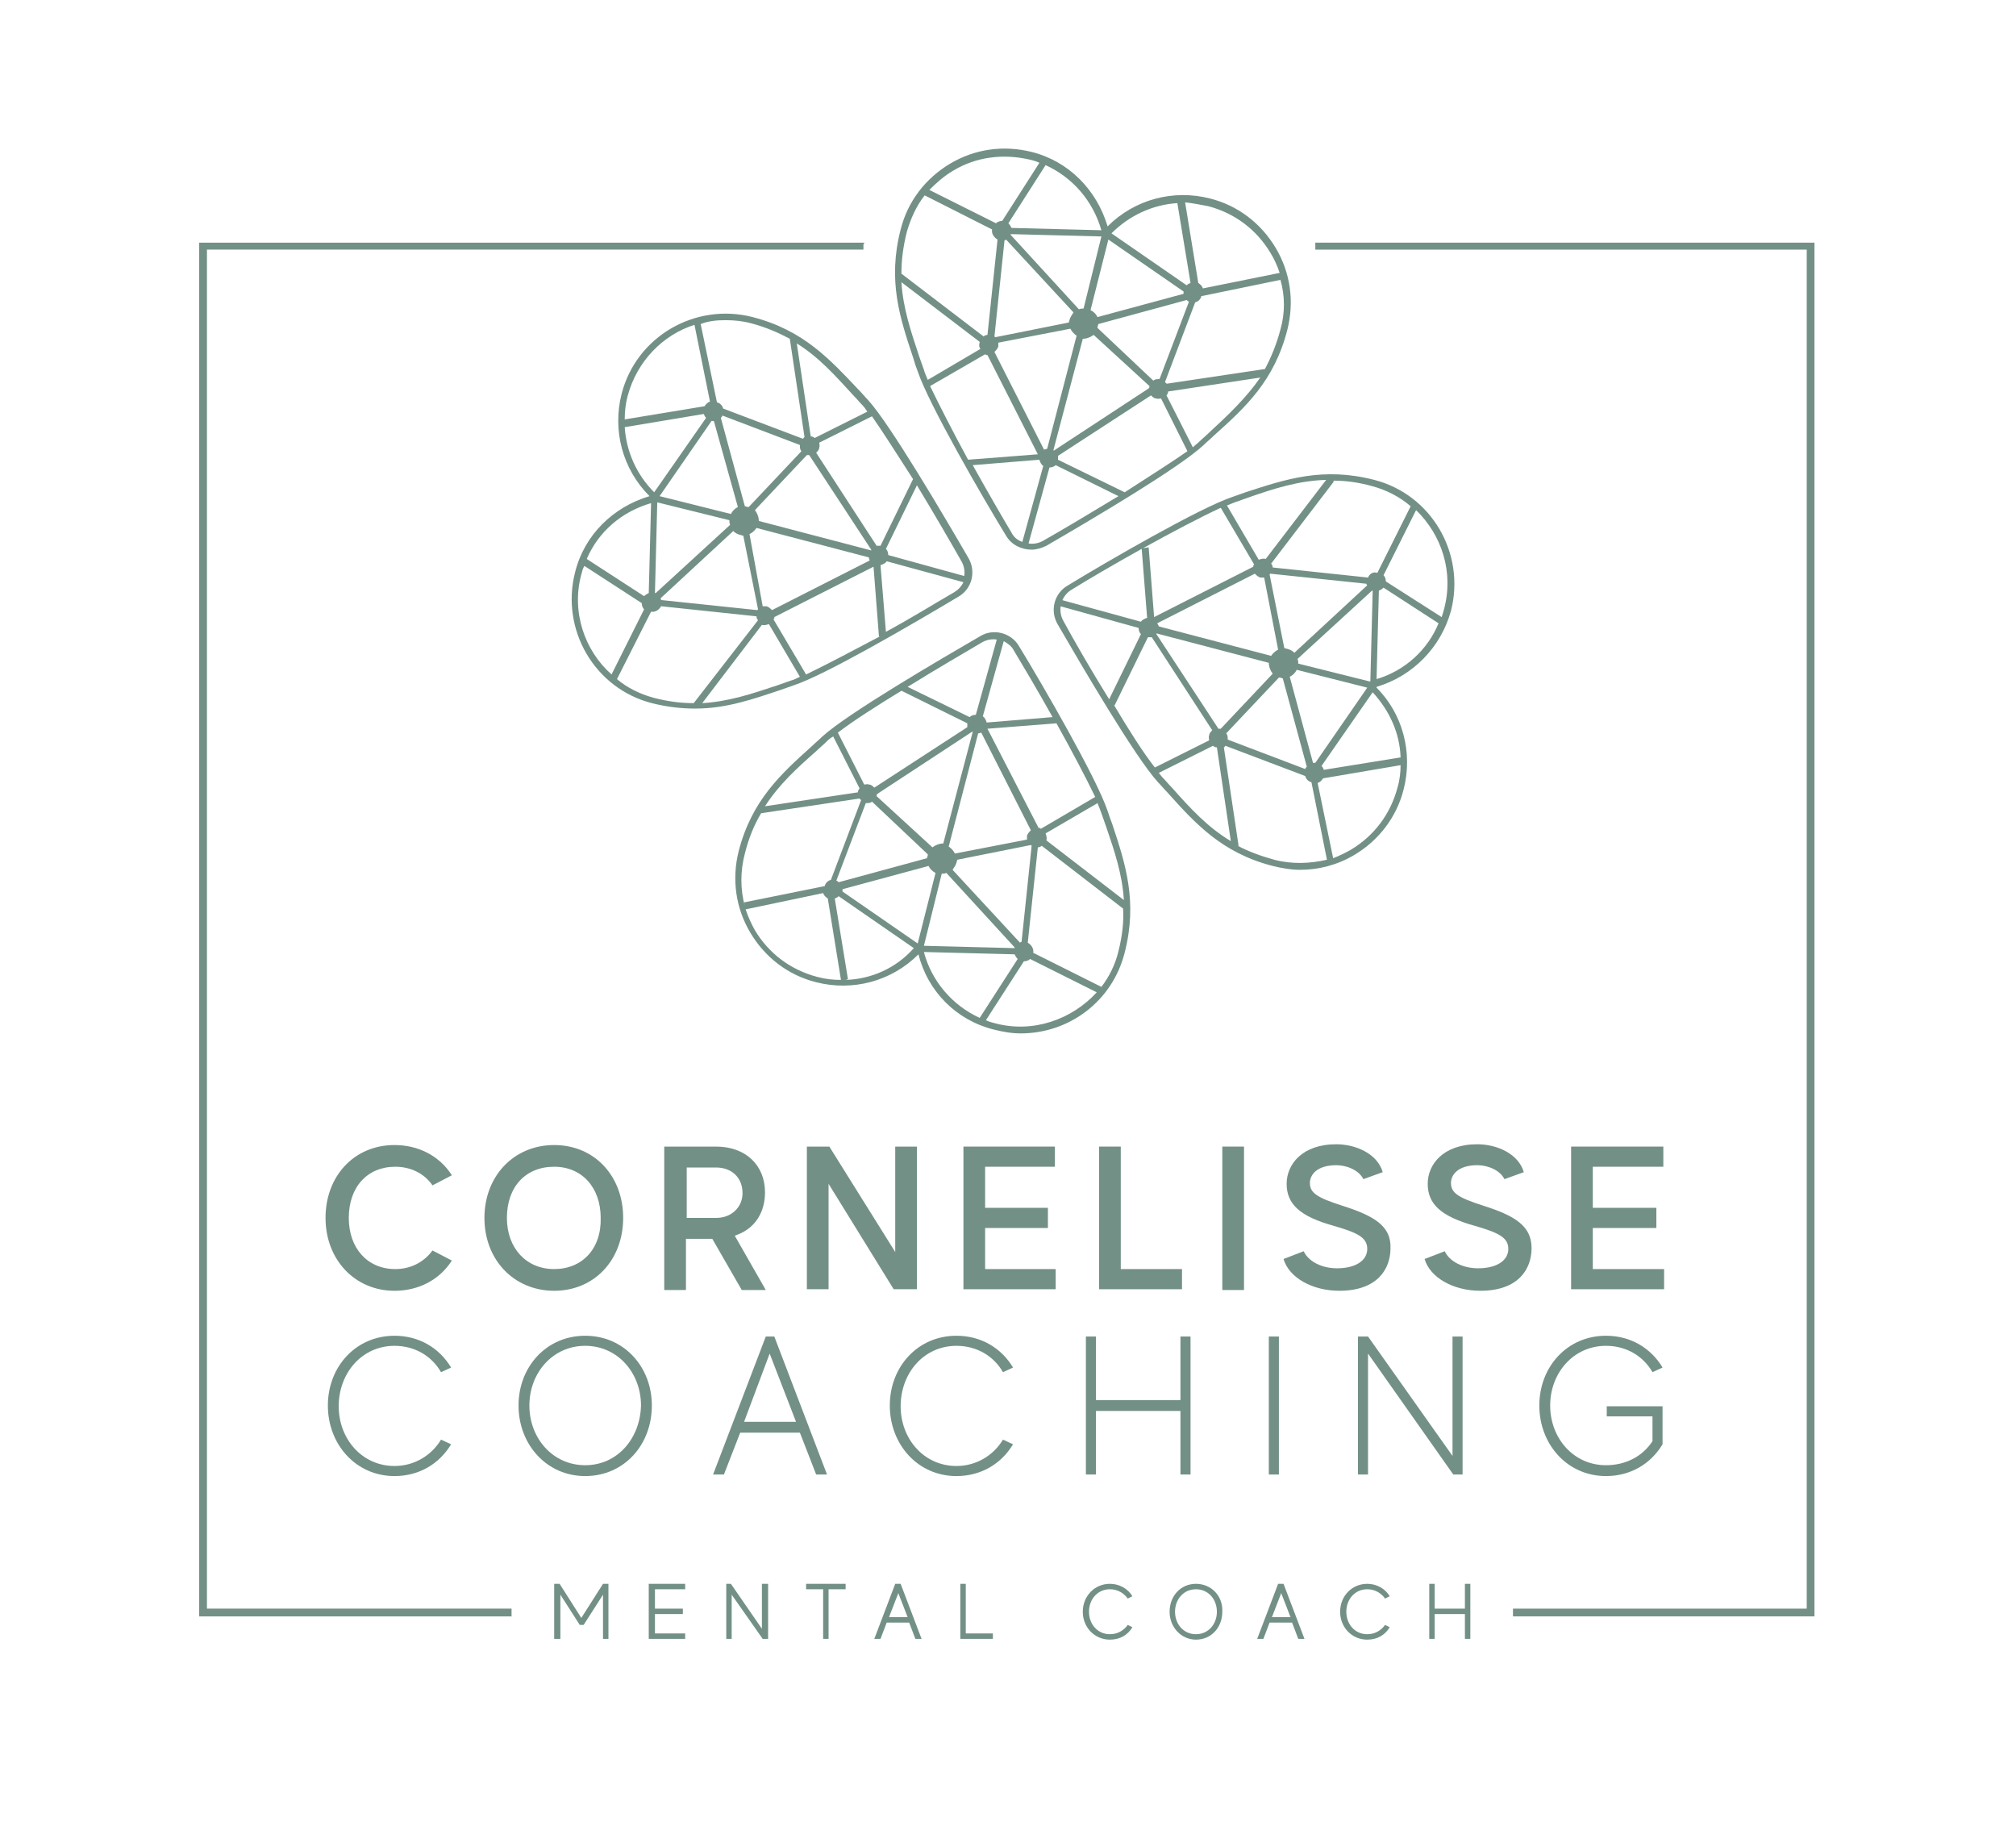 <?xml version="1.0" encoding="utf-8"?>
<!-- Generator: Adobe Illustrator 27.8.0, SVG Export Plug-In . SVG Version: 6.00 Build 0)  -->
<svg version="1.1" id="Calque_1" xmlns="http://www.w3.org/2000/svg" xmlns:xlink="http://www.w3.org/1999/xlink" x="0px" y="0px"
	 viewBox="0 0 260.1 237.7" style="enable-background:new 0 0 260.1 237.7;" xml:space="preserve">
<style type="text/css">
	.st0{fill:#739086;}
</style>
<path class="st0" d="M50.9,173.6c2.6,0,4.8,1.3,6,3.4l1.3-0.6c-1.5-2.5-4.1-4.1-7.3-4.1c-5,0-8.6,4-8.6,9c0,5,3.6,9.1,8.6,9.1
	c3.2,0,5.8-1.6,7.3-4.1l-1.3-0.6c-1.2,2-3.4,3.4-6,3.4c-4.2,0-7.2-3.5-7.2-7.7C43.7,177.1,46.7,173.6,50.9,173.6z"/>
<path class="st0" d="M75.5,172.3c-5,0-8.6,4-8.6,9c0,5,3.6,9.1,8.6,9.1c5,0,8.6-4,8.6-9.1C84.1,176.3,80.5,172.3,75.5,172.3z
	 M75.5,189c-4.2,0-7.2-3.5-7.2-7.7c0-4.2,3-7.7,7.2-7.7s7.2,3.5,7.2,7.7C82.6,185.5,79.7,189,75.5,189z"/>
<path class="st0" d="M106.7,190.2l-6.8-17.8h-1.1L92,190.2h1.4l2.1-5.4h7.7l2.1,5.4H106.7z M96,183.4l3.3-8.8l3.4,8.8H96z"/>
<path class="st0" d="M123.4,173.6c2.6,0,4.8,1.3,6,3.4l1.3-0.6c-1.5-2.5-4.1-4.1-7.3-4.1c-5,0-8.6,4-8.6,9c0,5,3.6,9.1,8.6,9.1
	c3.2,0,5.8-1.6,7.3-4.1l-1.3-0.6c-1.2,2-3.4,3.4-6,3.4c-4.2,0-7.2-3.5-7.2-7.7C116.2,177.1,119.2,173.6,123.4,173.6z"/>
<polygon class="st0" points="153.6,190.2 153.6,172.4 152.3,172.4 152.3,180.6 141.4,180.6 141.4,172.4 140.1,172.4 140.1,190.2 
	141.4,190.2 141.4,182 152.3,182 152.3,190.2 "/>
<rect x="163.7" y="172.4" class="st0" width="1.3" height="17.8"/>
<polygon class="st0" points="175.2,172.4 175.2,190.2 176.5,190.2 176.5,174.6 187.5,190.2 188.7,190.2 188.7,172.4 187.4,172.4 
	187.4,187.8 176.5,172.4 "/>
<path class="st0" d="M198.6,181.3c0,5,3.6,9.1,8.6,9.1c3.2,0,5.8-1.6,7.3-4.1v-4.9h-7.2v1.3h5.9v3.2c-1.3,2-3.5,3.1-6,3.1
	c-4.2,0-7.2-3.5-7.2-7.7c0-4.2,3-7.7,7.2-7.7c2.6,0,4.8,1.3,6,3.4l1.3-0.6c-1.5-2.5-4.1-4.1-7.3-4.1
	C202.2,172.3,198.6,176.3,198.6,181.3z"/>
<polygon class="st0" points="75,208.7 72.2,204.3 71.5,204.3 71.5,211.4 72.3,211.4 72.3,205.7 74.8,209.6 75.3,209.6 77.8,205.7 
	77.8,211.4 78.5,211.4 78.5,204.3 77.8,204.3 "/>
<polygon class="st0" points="84.5,208.2 88.1,208.2 88.1,207.5 84.5,207.5 84.5,205 88.4,205 88.4,204.3 83.7,204.3 83.7,211.4 
	88.4,211.4 88.4,210.7 84.5,210.7 "/>
<polygon class="st0" points="98.3,210.1 94.3,204.3 93.7,204.3 93.7,211.4 94.4,211.4 94.4,205.7 98.4,211.4 99.1,211.4 99.1,204.3 
	98.3,204.3 "/>
<polygon class="st0" points="104,205 106.2,205 106.2,211.4 106.9,211.4 106.9,205 109.1,205 109.1,204.3 104,204.3 "/>
<path class="st0" d="M115.5,204.3l-2.7,7.1h0.8l0.8-2.1h2.9l0.8,2.1h0.8l-2.7-7.1H115.5z M114.7,208.6l1.2-3.1l1.2,3.1H114.7z"/>
<polygon class="st0" points="124.6,204.3 123.9,204.3 123.9,211.4 128.1,211.4 128.1,210.7 124.6,210.7 "/>
<path class="st0" d="M143.2,205c1,0,1.8,0.5,2.3,1.2l0.6-0.3c-0.6-1-1.7-1.6-2.9-1.6c-2,0-3.5,1.6-3.5,3.6c0,2,1.5,3.6,3.5,3.6
	c1.3,0,2.3-0.6,2.9-1.6l-0.6-0.3c-0.5,0.7-1.3,1.2-2.3,1.2c-1.6,0-2.7-1.3-2.7-2.9C140.5,206.3,141.6,205,143.2,205z"/>
<path class="st0" d="M154.3,204.3c-2,0-3.4,1.6-3.4,3.6c0,2,1.5,3.6,3.4,3.6c2,0,3.4-1.6,3.4-3.6
	C157.8,205.9,156.3,204.3,154.3,204.3z M154.3,210.8c-1.6,0-2.7-1.3-2.7-2.9c0-1.6,1.1-2.9,2.7-2.9c1.6,0,2.7,1.3,2.7,2.9
	C157,209.5,155.9,210.8,154.3,210.8z"/>
<path class="st0" d="M164.9,204.3l-2.7,7.1h0.8l0.8-2.1h2.9l0.8,2.1h0.8l-2.7-7.1H164.9z M164.1,208.6l1.2-3.1l1.2,3.1H164.1z"/>
<path class="st0" d="M176.4,205c1,0,1.8,0.5,2.3,1.2l0.6-0.3c-0.6-1-1.7-1.6-2.9-1.6c-2,0-3.5,1.6-3.5,3.6c0,2,1.5,3.6,3.5,3.6
	c1.3,0,2.3-0.6,2.9-1.6l-0.6-0.3c-0.5,0.7-1.3,1.2-2.3,1.2c-1.6,0-2.7-1.3-2.7-2.9C173.7,206.3,174.8,205,176.4,205z"/>
<polygon class="st0" points="189,207.5 185.1,207.5 185.1,204.3 184.4,204.3 184.4,211.4 185.1,211.4 185.1,208.2 189,208.2 
	189,211.4 189.7,211.4 189.7,204.3 189,204.3 "/>
<path class="st0" d="M118.4,47.9c1.4,4.2,8.4,16.3,11.4,21.2c0.7,1.2,2,1.8,3.3,1.8c0.6,0,1.3-0.2,1.9-0.5
	c6.2-3.6,17.2-10.1,20.3-13c0.4-0.4,0.9-0.8,1.3-1.2c4-3.6,7.8-7,9.5-13.7c0.9-3.6,0.4-7.3-1.5-10.5c-1.9-3.2-4.9-5.5-8.5-6.4
	c-4.7-1.2-9.7,0.1-13.2,3.6c-1.4-4.7-5-8.4-9.8-9.6c-3.6-0.9-7.3-0.4-10.5,1.5c-3.2,1.9-5.5,4.9-6.4,8.5c-1.7,6.6-0.1,11.4,1.6,16.5
	C118,46.8,118.2,47.4,118.4,47.9z M120,49.8l7.1-4.1c0,0,0.1,0,0.1,0.1c0.1,0,0.2,0,0.2,0l6.5,12.8l-9,0.7
	C123,55.8,121.2,52.3,120,49.8z M148.3,49.8C148.3,49.8,148.3,49.8,148.3,49.8c0,0.1,0,0.2-0.1,0.3l-12.2,8c0,0,0,0-0.1,0l3.8-14.4
	c0.5,0,1-0.2,1.4-0.5L148.3,49.8z M141.6,42.3c0,0,0-0.1,0-0.1c0-0.1,0.1-0.3,0.1-0.4l11.4-3.1c0.1,0.1,0.2,0.2,0.3,0.2l-3.8,10
	c-0.3,0-0.6,0-0.8,0.2L141.6,42.3z M135.1,57.9c-0.2,0-0.3,0.1-0.4,0.1l-6.4-12.6c0.2-0.2,0.4-0.4,0.5-0.7c0-0.2,0-0.3,0-0.5
	l9.3-1.8c0.2,0.4,0.5,0.7,0.8,0.9L135.1,57.9z M138,41.2c0,0.1-0.1,0.3-0.1,0.4l-9.5,1.9c0,0-0.1-0.1-0.1-0.1l1.3-12.4
	c0.1,0,0.1,0,0.2-0.1l8.7,9.4C138.3,40.6,138.1,40.9,138,41.2z M130.5,68.7c-1.2-2-3.1-5.3-5-8.7l8.6-0.7c0.1,0.3,0.2,0.6,0.5,0.8
	l-2.7,9.8C131.3,69.7,130.8,69.3,130.5,68.7z M134.5,69.8c-0.6,0.3-1.2,0.4-1.8,0.3l2.7-9.8c0.3,0,0.6-0.1,0.8-0.3l8.1,4
	C140.5,66.3,136.8,68.5,134.5,69.8z M145.1,63.5l-8.6-4.2c0-0.2,0-0.4,0-0.5l12-7.8c0.2,0.2,0.4,0.4,0.7,0.4c0.2,0.1,0.4,0,0.6,0
	l3.4,6.8C151.2,59.6,148.2,61.5,145.1,63.5z M156,55.8c-0.4,0.4-0.9,0.8-1.3,1.2c-0.2,0.2-0.5,0.4-0.8,0.7l-3.4-6.7
	c0.1-0.1,0.2-0.3,0.2-0.4c0,0,0-0.1,0-0.1l11.9-1.8C160.8,51.3,158.5,53.5,156,55.8z M165.2,42.5c-0.5,1.9-1.2,3.6-2,5.1l-12.7,1.9
	c0-0.1-0.1-0.1-0.2-0.2l3.9-10.3c0.4-0.1,0.7-0.4,0.8-0.8l10.2-2.1C165.8,38.2,165.8,40.4,165.2,42.5z M155.9,26.6
	c3.4,0.9,6.2,3,8,6c0.5,0.8,0.9,1.7,1.2,2.6l-9.9,2c-0.1-0.3-0.3-0.5-0.6-0.7l-1.7-10.4C153.8,26.2,154.9,26.4,155.9,26.6z
	 M151.9,26.2l1.7,10.3c-0.2,0.1-0.3,0.1-0.5,0.3l-9.7-6.7C145.7,27.8,148.7,26.4,151.9,26.2z M143,30.9l9.7,6.7c0,0.1,0,0.2,0,0.3
	l-11.1,3c-0.2-0.4-0.5-0.7-0.9-0.9L143,30.9z M139.8,39.8c-0.2,0-0.4,0-0.6,0.1l-8.8-9.6c0,0,0-0.1,0-0.1l11.7,0.3L139.8,39.8z
	 M142.1,29.7l-11.6-0.3c-0.1-0.2-0.2-0.4-0.4-0.6l4.8-7.5C138.4,22.9,141,25.9,142.1,29.7z M123,22c3-1.8,6.5-2.2,9.9-1.4
	c0.4,0.1,0.8,0.2,1.2,0.4l-4.8,7.5c-0.3,0-0.6,0.1-0.8,0.3l-8.6-4.3C120.8,23.6,121.8,22.7,123,22z M117,29.9
	c0.5-1.7,1.2-3.3,2.3-4.7l8.7,4.4c-0.1,0.5,0.2,1,0.7,1.3l-1.3,12.3c-0.2,0-0.4,0.1-0.5,0.2l-10.6-8.1
	C116.3,33.6,116.5,31.9,117,29.9z M126.4,44.1C126.4,44.1,126.3,44.1,126.4,44.1c-0.1,0.4-0.1,0.7,0.1,0.9l-6.8,4
	c-0.2-0.5-0.4-0.9-0.5-1.3c-0.2-0.6-0.4-1.1-0.6-1.7c-1.1-3.3-2.1-6.3-2.3-9.6L126.4,44.1z"/>
<path class="st0" d="M128.2,132.8c1.2,0.3,2.3,0.5,3.5,0.5c6.2,0,11.8-4.1,13.4-10.4c1.7-6.6,0.1-11.5-1.6-16.6
	c-0.2-0.5-0.4-1.1-0.6-1.7c-1.4-4.2-8.4-16.3-11.4-21.2c-1-1.8-3.4-2.4-5.1-1.3c-5,2.9-17,9.9-20.3,12.9c-0.4,0.4-0.9,0.8-1.3,1.2
	c-4,3.6-7.8,7-9.5,13.6c-0.9,3.6-0.4,7.3,1.5,10.5c1.9,3.2,4.9,5.5,8.5,6.4c4.7,1.2,9.7-0.1,13.2-3.6
	C119.7,127.9,123.4,131.6,128.2,132.8z M128.4,132c-0.4-0.1-0.8-0.2-1.2-0.4l4.9-7.6c0.3,0,0.6-0.1,0.8-0.3l8.6,4.3
	C138.3,131.5,133.3,133.3,128.4,132z M113.1,102.7C113.1,102.7,113.1,102.7,113.1,102.7c0-0.1,0-0.2,0.1-0.3l12.2-8c0,0,0,0,0.1,0
	l-3.8,14.4c-0.5,0-1,0.2-1.4,0.5L113.1,102.7z M119.7,110.2c0,0,0,0.1,0,0.1c0,0.1-0.1,0.3-0.1,0.4l-11.4,3.1
	c-0.1-0.1-0.2-0.2-0.3-0.2l3.8-10c0.3,0,0.6,0,0.8-0.2L119.7,110.2z M126.2,94.6c0.2,0,0.3-0.1,0.4-0.1l6.4,12.6
	c-0.2,0.2-0.4,0.4-0.5,0.7c0,0.2,0,0.3,0,0.5l-9.3,1.8c-0.2-0.4-0.5-0.7-0.8-0.9L126.2,94.6z M123.4,111.3c0-0.1,0.1-0.3,0.1-0.4
	l9.5-1.9c0,0,0.1,0.1,0.1,0.1l-1.3,12.4c-0.1,0-0.1,0-0.2,0.1l-8.7-9.4C123.1,111.9,123.3,111.6,123.4,111.3z M144.3,122.7
	c-0.4,1.7-1.2,3.3-2.2,4.6l-8.8-4.4c0.1-0.5-0.2-1-0.7-1.3l1.3-12.3c0.2,0,0.4-0.1,0.5-0.2l10.5,8.1
	C145,118.9,144.8,120.7,144.3,122.7z M142.1,104.9c0.2,0.6,0.4,1.1,0.6,1.7c1.1,3.2,2.1,6.2,2.3,9.5l-10-7.7c0,0,0,0,0,0
	c0.1-0.3,0-0.6-0.1-0.9l6.7-3.9C141.8,104.1,142,104.6,142.1,104.9z M141.3,102.8l-7,4.1c0,0-0.1,0-0.1-0.1c-0.1,0-0.2,0-0.2,0
	L127.4,94l8.9-0.7C138.2,96.7,140.1,100.3,141.3,102.8z M130.8,83.9L130.8,83.9c1.2,2,3.1,5.2,5,8.6l-8.5,0.7
	c-0.1-0.3-0.2-0.6-0.5-0.8l2.7-9.7C130,83,130.5,83.3,130.8,83.9z M126.8,82.8c0.6-0.3,1.2-0.4,1.8-0.3l-2.7,9.7
	c-0.3,0-0.6,0.1-0.8,0.3l-8-3.9C120.8,86.3,124.6,84.1,126.8,82.8z M116.3,89.1l8.5,4.2c0,0.2,0,0.4,0,0.5l-12,7.8
	c-0.2-0.2-0.4-0.4-0.7-0.4c-0.2-0.1-0.4,0-0.6,0l-3.4-6.7C110.2,92.9,113.2,91,116.3,89.1z M105.3,96.9c0.4-0.4,0.9-0.8,1.3-1.2
	c0.2-0.2,0.5-0.5,0.9-0.7l3.4,6.7c-0.1,0.1-0.2,0.3-0.2,0.4c0,0,0,0.1,0,0.1L98.7,104C100.5,101.2,102.8,99.1,105.3,96.9z
	 M96.1,110.1c0.5-2,1.2-3.7,2.1-5.2l12.7-1.9c0,0.1,0.1,0.1,0.2,0.2l-3.9,10.3c-0.4,0.1-0.7,0.4-0.8,0.8L96,116.4l0.1,0.5
	C95.5,114.7,95.5,112.4,96.1,110.1z M105.4,126c-3.4-0.9-6.2-3-8-6c-0.5-0.9-0.9-1.8-1.2-2.7l10-2.1c0.1,0.3,0.3,0.5,0.6,0.7
	l1.7,10.5C107.5,126.4,106.5,126.3,105.4,126z M109.1,126.4l0.3-0.1l-1.7-10.4c0.2-0.1,0.3-0.1,0.5-0.3l9.7,6.7
	C115.6,124.9,112.4,126.3,109.1,126.4z M118.4,121.7l-9.7-6.7c0-0.1,0-0.2,0-0.3l11.1-3c0.2,0.4,0.5,0.7,0.9,0.9L118.4,121.7z
	 M121.5,112.7c0.2,0,0.4,0,0.6-0.1l8.8,9.6c0,0,0,0.1,0,0.1l-11.7-0.3L121.5,112.7z M130.9,123.1c0.1,0.2,0.2,0.4,0.4,0.6l-4.9,7.6
	c-3.5-1.6-6.2-4.7-7.2-8.5L130.9,123.1z"/>
<path class="st0" d="M187.2,78.8c1.9-7.4-2.5-15-9.9-16.9c-6.6-1.7-11.4-0.1-16.6,1.6c-0.6,0.2-1.1,0.4-1.7,0.6
	c-4.2,1.4-16.3,8.4-21.2,11.4c-1.8,1-2.4,3.3-1.3,5.1c2.9,5,9.9,17,12.9,20.3c0.4,0.4,0.8,0.9,1.2,1.3c3.6,4,7,7.8,13.6,9.5
	c1.2,0.3,2.4,0.5,3.5,0.5c2.4,0,4.8-0.6,7-1.9c3.2-1.9,5.5-4.9,6.4-8.5c1.2-4.7-0.1-9.7-3.5-13.1l0-0.1
	C182.3,87.2,185.9,83.5,187.2,78.8z M177.6,87.6l0.3-11.4c0.2-0.1,0.4-0.2,0.6-0.4l7.1,4.6C184.2,83.8,181.3,86.5,177.6,87.6z
	 M186.3,78.6c-0.1,0.4-0.2,0.7-0.3,1l-7.2-4.6c0-0.3-0.1-0.6-0.3-0.8l4.2-8.4C186,69,187.6,73.8,186.3,78.6z M159.3,64.8
	c0.6-0.2,1.1-0.4,1.7-0.6c3.4-1.2,6.6-2.2,10.1-2.3l-7.8,10.2c0,0,0,0,0,0c-0.3-0.1-0.6,0-0.9,0.1l-4.1-7
	C158.6,65.1,159,64.9,159.3,64.8z M163.7,85.5c0,0.5,0.2,1,0.5,1.4l-6.7,7.1c0,0,0,0,0,0c-0.1,0-0.2,0-0.3,0l-8-12.2c0,0,0,0,0-0.1
	L163.7,85.5z M149.3,80.4l12.6-6.4c0.2,0.2,0.4,0.4,0.7,0.5c0.2,0,0.3,0,0.5,0l1.8,9.3c-0.4,0.2-0.7,0.5-0.9,0.8l-14.5-3.8
	C149.5,80.7,149.4,80.6,149.3,80.4z M165,87.4c0,0,0.1,0,0.1,0c0.1,0,0.3,0.1,0.4,0.1l3.1,11.4c-0.1,0.1-0.2,0.2-0.2,0.3l-10-3.8
	c0-0.3,0-0.6-0.2-0.8L165,87.4z M166.4,87.3c0.4-0.2,0.7-0.5,0.9-0.9l9.1,2.3l-6.7,9.7c-0.1,0-0.2,0-0.3,0L166.4,87.3z M167.5,85.6
	c0-0.2,0-0.4-0.1-0.6l9.6-8.8c0,0,0.1,0,0.1,0l-0.3,11.7c0,0-0.1,0-0.1,0L167.5,85.6z M167,84.2c-0.2-0.2-0.5-0.4-0.9-0.5
	c-0.1,0-0.3-0.1-0.4-0.1l-1.9-9.5c0,0,0.1-0.1,0.1-0.1l12.4,1.3c0,0.1,0,0.1,0.1,0.2L167,84.2z M157.5,65.5l4.3,7.3
	c0,0,0,0.1-0.1,0.1c0,0.1,0,0.2,0,0.2l-12.8,6.5l-0.7-9l-0.7,0.1C151.1,68.7,154.9,66.7,157.5,65.5z M137.2,80.1
	c-0.8-1.4-0.3-3.2,1-4c2.1-1.3,5.5-3.3,9.1-5.3l0.7,8.9c-0.3,0.1-0.6,0.2-0.8,0.5l-10.2-2.8l-0.2,0.8l10.1,2.8
	c0,0.3,0.1,0.6,0.3,0.8l-4.1,8.4C140.8,86.5,138.5,82.5,137.2,80.1z M149,99c-1.5-1.9-3.4-4.9-5.3-8.1l0.1,0.1l4.3-8.8
	c0.2,0,0.4,0,0.5,0l7.8,12c-0.2,0.2-0.4,0.4-0.4,0.7c-0.1,0.2,0,0.4,0,0.6L149,99z M151.2,101.6c-0.4-0.4-0.8-0.9-1.2-1.3
	c-0.2-0.2-0.3-0.4-0.5-0.6l7-3.5c0.1,0.1,0.3,0.2,0.4,0.2c0,0,0.1,0,0.1,0l1.8,12.1C155.8,106.7,153.6,104.3,151.2,101.6z
	 M164.4,110.9c-1.8-0.5-3.4-1.1-4.7-1.8l0.1,0l-1.9-12.7c0.1,0,0.1-0.1,0.2-0.2l10.3,3.9c0.1,0.4,0.4,0.7,0.8,0.8l2,10
	C169,111.4,166.7,111.5,164.4,110.9z M180.3,101.6c-0.9,3.4-3,6.2-6,8c-0.7,0.4-1.5,0.8-2.3,1.1l-2-9.7c0.3-0.1,0.5-0.3,0.7-0.6
	l10-1.7C180.7,99.6,180.6,100.6,180.3,101.6z M180.7,97.7l-9.9,1.6c-0.1-0.2-0.1-0.3-0.3-0.5l6.6-9.5
	C179.3,91.7,180.6,94.6,180.7,97.7z M176.5,74.5l-12.3-1.3c0-0.2-0.1-0.4-0.2-0.5l8.1-10.6l-0.1-0.1c1.6,0,3.2,0.2,5,0.7
	c1.9,0.5,3.6,1.4,5,2.6l-4.3,8.6C177.2,73.7,176.7,74,176.5,74.5z"/>
<path class="st0" d="M97.1,40.9c-7.4-1.9-15,2.5-16.9,9.9c-1.2,4.7,0.1,9.7,3.6,13.2c-4.7,1.4-8.4,5-9.6,9.8
	c-1.9,7.4,2.5,15,9.9,16.9c2,0.5,3.8,0.7,5.6,0.7c4,0,7.4-1.2,11-2.4c0.6-0.2,1.1-0.4,1.7-0.6c4-1.3,15-7.7,21.2-11.4
	c1.8-1,2.4-3.3,1.3-5.1c-2.9-5-10-17.1-12.9-20.3c-0.4-0.4-0.8-0.9-1.2-1.3C107.1,46.4,103.7,42.6,97.1,40.9z M93.6,41.3
	c1.1,0,2.2,0.1,3.3,0.4c1.9,0.5,3.5,1.2,5,2l1.9,12.7c-0.1,0-0.1,0.1-0.2,0.2l-10.3-3.9c-0.1-0.4-0.4-0.7-0.8-0.8l-2.1-10.1
	C91.4,41.4,92.5,41.3,93.6,41.3z M95.2,65.4c-0.4,0.2-0.7,0.5-0.9,0.9L85.1,64l6.7-9.7c0.1,0,0.2,0,0.3,0L95.2,65.4z M93,53.9
	c0.1-0.1,0.2-0.2,0.2-0.3l10,3.8c0,0.3,0,0.6,0.2,0.8l-6.8,7.2c0,0-0.1,0-0.1,0c-0.1,0-0.3-0.1-0.4-0.1L93,53.9z M94.1,67.1
	c0,0.2,0,0.4,0.1,0.6l-9.6,8.8c0,0-0.1,0-0.1,0l0.3-11.7L94.1,67.1z M94.6,68.5c0.2,0.2,0.5,0.4,0.9,0.5c0.1,0,0.3,0.1,0.4,0.1
	l1.9,9.5c0,0-0.1,0.1-0.1,0.1l-12.4-1.3c0-0.1,0-0.1-0.1-0.2L94.6,68.5z M96.7,68.9c0.4-0.2,0.7-0.5,0.9-0.8l14.5,3.8
	c0,0.2,0.1,0.3,0.1,0.4l-12.6,6.4c-0.2-0.2-0.4-0.4-0.7-0.5c-0.2,0-0.3,0-0.5,0L96.7,68.9z M97.9,67.2c0-0.5-0.2-1-0.5-1.4l6.7-7.1
	c0,0,0,0,0,0c0.1,0,0.2,0,0.3,0l8,12.2c0,0,0,0,0,0.1L97.9,67.2z M81,51c1.2-4.4,4.5-7.8,8.6-9.1l2,9.9c-0.3,0.1-0.5,0.3-0.7,0.6
	l-10.3,1.7C80.6,53.1,80.7,52.1,81,51z M80.6,55.1l10.2-1.7c0.1,0.2,0.1,0.3,0.3,0.5l-6.7,9.6C82.1,61.2,80.8,58.2,80.6,55.1z
	 M84,64.9l-0.3,11.6c-0.2,0.1-0.4,0.2-0.6,0.4l-7.4-4.8C77.2,68.6,80.2,66,84,64.9z M75,74.1c0.1-0.4,0.2-0.8,0.4-1.1l7.4,4.8
	c0,0.3,0.1,0.6,0.3,0.8L78.9,87C75.4,83.9,73.7,78.9,75,74.1z M89.5,90.7c-1.6,0-3.3-0.2-5.2-0.7c-1.8-0.5-3.4-1.3-4.7-2.4l4.4-8.7
	c0.5,0.1,1-0.2,1.3-0.7l12.3,1.3c0,0.2,0.1,0.4,0.2,0.5L89.5,90.7z M102,87.8c-0.6,0.2-1.1,0.4-1.7,0.6c-3.3,1.1-6.3,2.1-9.7,2.3
	l7.7-10.1c0,0,0,0,0,0c0.3,0.1,0.6,0,0.9-0.1l4,6.8C102.8,87.5,102.4,87.7,102,87.8z M104,87l-4.2-7.1c0,0,0-0.1,0.1-0.1
	c0-0.1,0-0.2,0-0.2l12.8-6.5l0.7,9l0.1,0C110.1,83.9,106.5,85.8,104,87z M123.1,76.4L123.1,76.4c-2.1,1.2-5.3,3.2-8.8,5.1l-0.7-8.6
	c0.3-0.1,0.6-0.2,0.8-0.5l9.9,2.7C124,75.7,123.6,76.1,123.1,76.4z M124.1,72.5c0.3,0.6,0.4,1.2,0.3,1.8l-9.8-2.7
	c0-0.3-0.1-0.6-0.3-0.8l4-8.2C120.6,66.4,122.8,70.2,124.1,72.5z M117.8,61.8l-4.2,8.6c-0.2,0-0.4,0-0.5,0l-7.8-12
	c0.2-0.2,0.4-0.4,0.4-0.7c0.1-0.2,0-0.4,0-0.6l6.8-3.4C113.9,55.7,115.8,58.7,117.8,61.8z M111.9,53.1l-6.8,3.4
	c-0.1-0.1-0.3-0.2-0.4-0.2c0,0-0.1,0-0.1,0l-1.8-12c2.9,1.8,5,4.2,7.3,6.7c0.4,0.4,0.8,0.9,1.2,1.3
	C111.5,52.5,111.7,52.8,111.9,53.1z"/>
<polygon class="st0" points="26.7,32.2 111.4,32.2 111.4,32.1 111.4,32 111.4,31.5 111.5,31.4 111.5,31.3 25.7,31.3 25.7,208.5 
	66,208.5 66,207.5 26.7,207.5 "/>
<polygon class="st0" points="169.7,31.3 169.7,31.4 169.7,31.5 169.7,32 169.7,32.1 169.7,32.2 233.1,32.2 233.1,207.5 195.2,207.5 
	195.2,208.5 234.1,208.5 234.1,31.3 "/>
<path class="st0" d="M55.8,152.9l2.5-1.3c-1.6-2.5-4.3-3.9-7.4-3.9c-5.2,0-8.9,4-8.9,9.4s3.8,9.4,8.9,9.4c3.1,0,5.8-1.4,7.4-3.9
	l-2.5-1.3c-1.1,1.5-2.8,2.4-4.8,2.4c-3.6,0-6-2.7-6-6.6c0-4,2.4-6.6,6-6.6C52.9,150.5,54.7,151.3,55.8,152.9z"/>
<path class="st0" d="M71.5,147.7c-5.2,0-9,4-9,9.4s3.8,9.4,9,9.4c5.2,0,8.9-4,8.9-9.4S76.7,147.7,71.5,147.7z M71.5,163.7
	c-3.6,0-6.1-2.7-6.1-6.6c0-4,2.4-6.6,6.1-6.6c3.6,0,6,2.7,6,6.6C77.6,161.1,75.1,163.7,71.5,163.7z"/>
<path class="st0" d="M95.3,159.2c2.2-0.9,3.4-2.9,3.4-5.4c0-3.5-2.5-5.9-6.3-5.9h-6.7v18.5h2.8v-6.6h3.4l3.8,6.6h3.1l-4-7
	L95.3,159.2z M92.4,157.1h-3.8v-6.5h3.8c2,0,3.4,1.3,3.4,3.3C95.8,155.7,94.4,157.1,92.4,157.1z"/>
<polygon class="st0" points="104.1,147.9 104.1,166.3 106.9,166.3 106.9,152.7 115.3,166.3 118.3,166.3 118.3,147.9 115.5,147.9 
	115.5,161.5 107,147.9 "/>
<polygon class="st0" points="127.1,158.4 135.2,158.4 135.2,155.8 127.1,155.8 127.1,150.5 136.1,150.5 136.1,147.9 124.3,147.9 
	124.3,166.3 136.2,166.3 136.2,163.7 127.1,163.7 "/>
<polygon class="st0" points="144.6,147.9 141.8,147.9 141.8,166.3 152.5,166.3 152.5,163.7 144.6,163.7 "/>
<rect x="157.7" y="147.9" class="st0" width="2.8" height="18.5"/>
<path class="st0" d="M173.1,155.5L173.1,155.5c-3.1-1-4.1-1.6-4.1-2.9c0-0.5,0.2-1,0.6-1.4c0.6-0.6,1.6-0.9,2.8-0.9c0,0,0,0,0,0
	c1.3,0,2.9,0.6,3.5,1.8l2.5-0.9c-0.7-2.4-3.5-3.6-6-3.6c-4.4,0-6.4,2.6-6.4,5.1c0,2.6,1.7,4.2,6,5.4c3.1,0.9,4.4,1.5,4.4,3
	c0,1.5-1.5,2.5-3.9,2.5c-2,0-3.7-0.9-4.3-2.2l-2.6,1c0.7,2.4,3.7,4.1,7.2,4.1c4.9,0,6.6-2.8,6.6-5.5
	C179.5,158.1,177.2,156.8,173.1,155.5z"/>
<path class="st0" d="M191.3,155.5L191.3,155.5c-3.1-1-4.1-1.6-4.1-2.9c0-0.5,0.2-1,0.6-1.4c0.6-0.6,1.6-0.9,2.8-0.9c0,0,0,0,0,0
	c1.3,0,2.9,0.6,3.5,1.8l2.5-0.9c-0.7-2.4-3.5-3.6-6-3.6c-4.4,0-6.4,2.6-6.4,5.1c0,2.6,1.7,4.2,6,5.4c3.1,0.9,4.4,1.5,4.4,3
	c0,1.5-1.5,2.5-3.9,2.5c-2,0-3.7-0.9-4.3-2.2l-2.6,1c0.7,2.4,3.7,4.1,7.2,4.1c4.9,0,6.6-2.8,6.6-5.5
	C197.6,158.1,195.4,156.8,191.3,155.5z"/>
<polygon class="st0" points="205.5,158.4 213.7,158.4 213.7,155.8 205.5,155.8 205.5,150.5 214.6,150.5 214.6,147.9 202.7,147.9 
	202.7,166.3 214.7,166.3 214.7,163.7 205.5,163.7 "/>
</svg>
